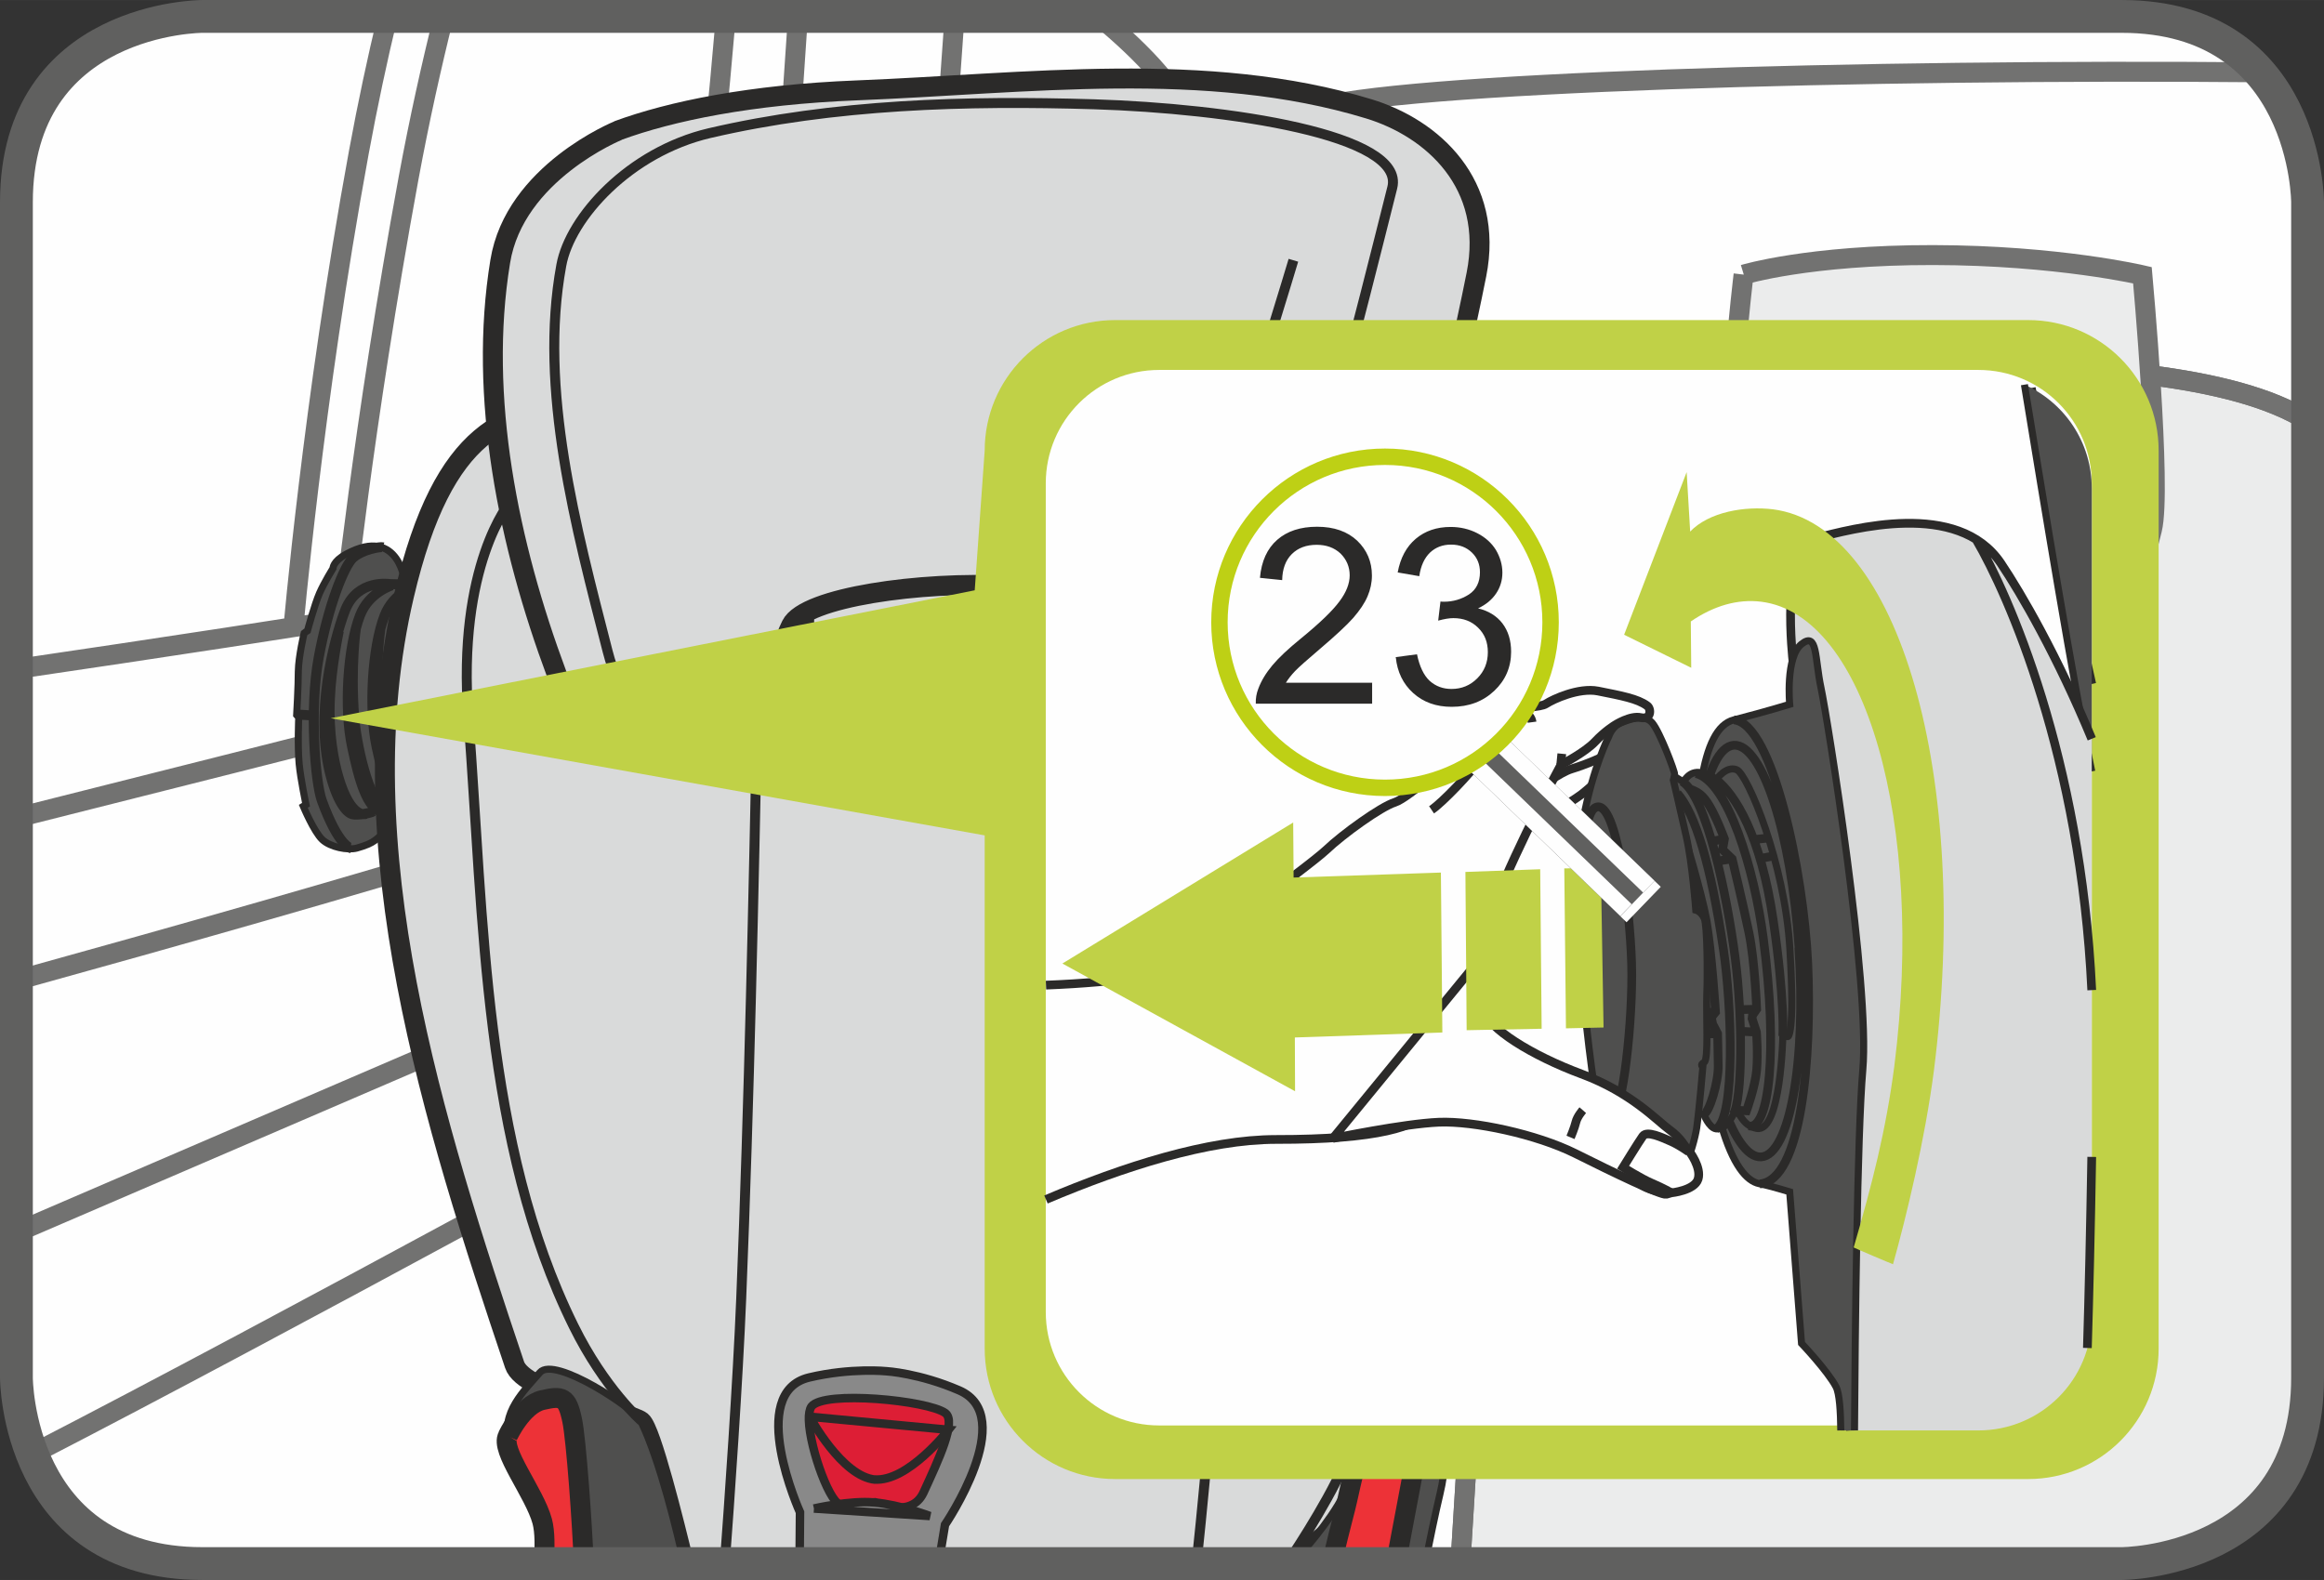<?xml version="1.0" encoding="UTF-8"?>
<!DOCTYPE svg PUBLIC "-//W3C//DTD SVG 1.1//EN" "http://www.w3.org/Graphics/SVG/1.1/DTD/svg11.dtd">
<!-- Creator: CorelDRAW 2017 -->
<svg xmlns="http://www.w3.org/2000/svg" xml:space="preserve" width="25mm" height="17mm" version="1.1" style="shape-rendering:geometricPrecision; text-rendering:geometricPrecision; image-rendering:optimizeQuality; fill-rule:evenodd; clip-rule:evenodd"
viewBox="0 0 111.87 76.07"
 xmlns:xlink="http://www.w3.org/1999/xlink">
 <rect x="0" y="0" width="111.87" height="76.07" fill="#333333" stroke="none"/>
 <defs>
  <style type="text/css">
   <![CDATA[
    .str2 {stroke:#2B2A29;stroke-width:0.48;stroke-miterlimit:10}
    .str0 {stroke:#727271;stroke-width:0.96;stroke-miterlimit:10}
    .str3 {stroke:#2B2A29;stroke-width:0.96;stroke-miterlimit:10}
    .str4 {stroke:#2B2A29;stroke-width:0.41;stroke-miterlimit:4}
    .str10 {stroke:#FEFEFE;stroke-width:2.37;stroke-miterlimit:4}
    .str5 {stroke:#2B2A29;stroke-width:0.42;stroke-miterlimit:10}
    .str6 {stroke:#2B2A29;stroke-width:0.42;stroke-miterlimit:4}
    .str7 {stroke:#60605F;stroke-width:1.58;stroke-miterlimit:4}
    .str11 {stroke:#BED015;stroke-width:0.79;stroke-miterlimit:2.613}
    .str1 {stroke:#2B2A29;stroke-width:0.34;stroke-miterlimit:4}
    .str8 {stroke:#60605F;stroke-width:2.37;stroke-linejoin:bevel;stroke-miterlimit:4}
    .str9 {stroke:#FEFEFE;stroke-width:0.79;stroke-linejoin:bevel;stroke-miterlimit:4}
    .fil1 {fill:none;fill-rule:nonzero}
    .fil0 {fill:#FEFEFE;fill-rule:nonzero}
    .fil3 {fill:#EBECEC;fill-rule:nonzero}
    .fil4 {fill:#D9DADA;fill-rule:nonzero}
    .fil6 {fill:#898989;fill-rule:nonzero}
    .fil2 {fill:#4F4F4E;fill-rule:nonzero}
    .fil9 {fill:#2B2A29;fill-rule:nonzero}
    .fil7 {fill:#DD1E35;fill-rule:nonzero}
    .fil8 {fill:#C0D147;fill-rule:nonzero}
    .fil5 {fill:#ED3237;fill-rule:nonzero}
   ]]>
  </style>
 </defs>
 <g id="Слой_x0020_1">
  <path class="fil0" d="M9.74 0.79c0,0 -8.95,0 -8.95,8.95l0 56.59c0,0 0,8.95 8.95,8.95l92.39 0c0,0 8.95,0 8.95,-8.95l0 -56.59c0,0 0,-8.95 -8.95,-8.95l-92.39 0z"/>
  <path class="fil0" d="M9.74 0.79c0,0 -8.95,0 -8.95,8.95l0 0 0 56.59c0,0 0,8.95 8.95,8.95l0 0 92.39 0c0,0 8.95,0 8.95,-8.95l0 0 0 -56.59c0,0 0,-8.95 -8.95,-8.95l0 0 -92.39 0z"/>
  <path class="fil1 str0" d="M55.86 23.97c0,0 1.49,-16.8 7.23,-18.7 3.93,-1.31 26.87,-1.96 45.69,-1.79m2.31 20.12l-55.22 0.37m-17.46 -23.18c-0.52,7.93 -1.74,23.98 -1.74,25.31 -0,1.68 -0.01,3.83 -5.52,5.51 -1.84,0.56 -16.41,4.25 -30.35,7.76m0 7.83c15.71,-4.35 32.67,-9.28 33.69,-10.55 1.93,-2.39 2.17,-10.55 2.17,-10.55m-35.87 33.24l33.2 -14.29 0.23 7.44c0,0 -20.8,11.41 -32.67,17.52m51.37 -69.21c2.1,1.73 4.16,3.87 4.16,5.19 0,2.16 -2.17,5.51 -2.65,8.63 -0.48,3.12 -1.69,9.11 -1.69,9.11l-8.64 3.1 1.85 -26.04m-27.29 0c-0.49,2.03 -0.96,4.22 -1.39,6.56 -2.23,12.15 -3.16,23.03 -3.16,23.03m7.25 -29.59c-0.59,2.36 -1.17,4.96 -1.69,7.77 -2.23,12.14 -3.16,21.34 -3.16,21.34m-15.71 2.31c13.52,-1.99 27.68,-4.2 29.15,-4.93 2.72,-1.35 4.4,-19.62 4.99,-26.49"/>
  <path class="fil2" d="M19.02 39.17c-0.16,0.54 -0.65,1.06 -0.97,1.29 -0.19,0.14 -0.44,0.25 -0.87,0.37 -0.44,0.12 -1.28,-0.04 -1.67,-0.41 -0.4,-0.38 -0.91,-1.6 -0.91,-1.6 0.05,-0.03 0.08,-0.05 0.13,-0.08 0,0 -0.26,-1.23 -0.33,-1.97 -0.08,-0.88 -0.02,-2.23 -0.02,-2.23 -0.04,-0.05 -0.06,-0.06 -0.1,-0.11 0,0 0.08,-1.4 0.08,-2.11 0.01,-0.71 0.28,-1.84 0.28,-1.84 0.06,-0.05 0.1,-0.07 0.16,-0.11 0,0 0.34,-1.26 0.58,-1.81 0.23,-0.52 0.65,-1.2 0.65,-1.2 0,0 -0.01,-0.33 0.63,-0.68 2.61,-1.42 2.85,1.47 2.85,1.47 0.47,0.04 0.71,0.06 1.18,0.11 -0.12,4.46 -0.21,6.69 -0.39,11.14 -0.52,-0.08 -0.78,-0.13 -1.3,-0.22z"/>
  <path class="fil1 str1" d="M19.02 39.17c-0.16,0.54 -0.65,1.06 -0.97,1.29 -0.19,0.14 -0.44,0.25 -0.87,0.37 -0.44,0.12 -1.28,-0.04 -1.67,-0.41 -0.4,-0.38 -0.91,-1.6 -0.91,-1.6 0.05,-0.03 0.08,-0.05 0.13,-0.08 0,0 -0.26,-1.23 -0.33,-1.97 -0.08,-0.88 -0.02,-2.23 -0.02,-2.23 -0.04,-0.05 -0.06,-0.06 -0.1,-0.11 0,0 0.08,-1.4 0.08,-2.11 0.01,-0.71 0.28,-1.84 0.28,-1.84 0.06,-0.05 0.1,-0.07 0.16,-0.11 0,0 0.34,-1.26 0.58,-1.81 0.23,-0.52 0.65,-1.2 0.65,-1.2 0,0 -0.01,-0.33 0.63,-0.68 2.61,-1.42 2.85,1.47 2.85,1.47 0.47,0.04 0.71,0.06 1.18,0.11 -0.12,4.46 -0.21,6.69 -0.39,11.14 -0.52,-0.08 -0.78,-0.13 -1.3,-0.22"/>
  <path class="fil1 str2" d="M18.87 28.18c0,0 -1.11,0.33 -1.54,1.45 -0.59,1.53 -0.78,4.5 -0.38,6.33 0.33,1.57 0.72,3.02 1.48,3.14m-0.83 0.09c0,0 -0.71,0.26 -1.31,-1.78 -0.22,-0.75 -0.49,-2.11 -0.41,-3.76 0.06,-1.54 0.43,-3.27 0.43,-3.27m1.65 8.69c-0.11,0.07 -0.75,0.2 -1.01,0.13 -0.38,-0.12 -0.84,-0.9 -1.13,-2.26 -0.66,-3.14 0.45,-6.7 0.81,-7.6 0.6,-1.47 2.12,-1.22 2.12,-1.22 0.59,0.02 0.89,0.02 1.47,0.04m-3.33 12.67c0,0 -0.58,-0.04 -1.4,-2.29 -0.31,-0.86 -0.61,-4.39 -0.15,-6.88 0.46,-2.48 1.22,-4.42 1.66,-4.81 0.45,-0.39 1.28,-0.54 1.44,-0.5m-1.31 3.91c0,0 -0.27,1.8 -0.08,4.28 0.08,1.03 0.64,4.14 1.62,4.55m1.37 -10.91c0,0 -1.1,0.34 -1.53,1.46 -0.59,1.52 -0.77,4.5 -0.38,6.33 0.34,1.57 0.75,2.97 1.28,3.14m-1.1 -8.83c0,0 -0.28,1.81 -0.08,4.29 0.07,0.84 0.45,3.07 1.11,4.08m-5.03 -4.25c0.32,0.02 0.47,0.03 0.79,0.05"/>
  <path class="fil3" d="M70.3 75.28c0.61,-9.88 3.06,-49.68 3.07,-52 0.01,-4.57 11.52,-5.75 20.16,-5.73 6.63,0.01 13.96,0.44 17.55,2.71l0 46.07 0 0c0,8.95 -8.95,8.95 -8.95,8.95l-31.83 0z"/>
  <path class="fil1 str0" d="M70.3 75.28c0.61,-9.88 3.06,-49.68 3.07,-52 0.01,-4.57 11.52,-5.75 20.16,-5.73 6.63,0.01 13.96,0.44 17.55,2.71"/>
  <path class="fil1 str0" d="M70.3 75.28c0.61,-9.88 3.06,-49.68 3.07,-52 0.01,-4.56 11.52,-5.75 20.16,-5.73 6.63,0.01 13.96,0.44 17.55,2.71"/>
  <path class="fil2" d="M75.97 26.39c0,0 1.89,-0.08 2.26,0.5 0.37,0.57 1.55,4.34 1.41,7.61 -0.16,3.27 -1.17,6.96 -2.16,7.39 -0.99,0.44 -3.09,0.18 -3.09,0.18 0.64,-6.26 0.95,-9.38 1.58,-15.68z"/>
  <path class="fil1 str1" d="M75.97 26.39c0,0 1.89,-0.08 2.26,0.5 0.37,0.57 1.55,4.34 1.41,7.61 -0.16,3.27 -1.17,6.96 -2.16,7.39 -0.99,0.44 -3.09,0.18 -3.09,0.18 0.64,-6.26 0.95,-9.38 1.58,-15.68"/>
  <path class="fil1 str2" d="M77.85 26.53c0,0 -0.49,0.6 -0.42,7.73 0.08,7.37 0.35,7.5 0.35,7.5m0.99 -13.36c-0,3.53 0.06,2.97 -0.03,5.38 -0.1,2.57 0.14,5.15 0.14,5.15"/>
  <path class="fil4" d="M38.79 32.4c-0.06,-1.75 -0.08,-2.63 -0.14,-4.39 0,0 6.37,-3.24 10.14,-3.22 3.77,0.01 10.66,1.36 10.66,1.36 0.26,3.56 0.4,5.34 0.68,8.88 -7.12,-0.84 -14.24,-1.72 -21.34,-2.63z"/>
  <path class="fil1 str3" d="M38.79 32.4c-0.06,-1.75 -0.08,-2.63 -0.14,-4.39 0,0 6.37,-3.24 10.14,-3.22 3.77,0.01 10.66,1.36 10.66,1.36 0.26,3.56 0.4,5.34 0.68,8.88 -7.12,-0.84 -14.24,-1.72 -21.34,-2.63"/>
  <path class="fil4" d="M34.26 20.43c1.33,1.07 2.79,10.96 4.04,11.15 6.2,1 18.03,1.01 26.41,0.74 1.76,-0.06 2.49,-10.26 4.15,-11.05 1.65,-0.78 5.18,-2.65 6.39,1.47 2.85,9.76 0.66,20.65 -0.96,30.36 -0.96,5.74 -1.69,12.25 -5.45,16.65 -1.05,1.23 -5.14,4.05 -6.69,5.53l-29.22 0c-0.45,-1.87 -1.59,-6.48 -2.06,-6.85 -0.6,-0.47 -5.64,-1.34 -6.1,-2.72 -3.89,-11.57 -8.16,-24.96 -5.32,-37.05 1.91,-8.13 5,-8.95 8.74,-9.24 3.74,-0.29 5.51,0.54 6.09,1.01zm-4.76 54.85c0.04,-0.05 0.07,-0.09 0.11,-0.13 0.57,-0.59 0.9,-0.71 1.79,-0.13l0.41 0.26 -2.31 0z"/>
  <path class="fil1 str3" d="M34.26 20.43c1.33,1.07 2.79,10.96 4.04,11.15 6.2,1 18.03,1.01 26.41,0.74 1.76,-0.06 2.49,-10.26 4.15,-11.05 1.65,-0.78 5.18,-2.65 6.39,1.47 2.85,9.76 0.66,20.65 -0.96,30.36 -0.96,5.74 -1.69,12.25 -5.45,16.65 -1.05,1.23 -5.14,4.05 -6.69,5.53m-32.64 0c0.04,-0.05 0.07,-0.09 0.11,-0.13 0.57,-0.59 0.9,-0.71 1.79,-0.13l0.41 0.26m1.11 0c-0.45,-1.87 -1.59,-6.48 -2.06,-6.85 -0.6,-0.47 -5.64,-1.34 -6.1,-2.72 -3.89,-11.57 -8.16,-24.96 -5.32,-37.05 1.91,-8.13 5,-8.95 8.74,-9.24 3.74,-0.29 5.51,0.54 6.09,1.01"/>
  <path class="fil2" d="M30.86 68.43c-0.28,-0.58 -4.17,-3.17 -4.87,-2.35 -0.7,0.82 -1.97,1.98 -1.44,3.4 0.53,1.42 1.88,3.08 1.62,4.97 -0.04,0.29 -0.08,0.56 -0.11,0.83l3.36 0c0.06,-0.06 0.11,-0.1 0.17,-0.13 0.29,-0.13 0.85,-0.04 1.44,0.13l1.9 0c-0.34,-1.52 -1.15,-4.92 -2.08,-6.85z"/>
  <path class="fil1 str1" d="M30.86 68.43c-0.28,-0.58 -4.17,-3.17 -4.87,-2.35 -0.7,0.82 -1.97,1.98 -1.44,3.4 0.53,1.42 1.88,3.08 1.62,4.97 -0.04,0.29 -0.08,0.56 -0.11,0.83m3.36 0c0.06,-0.06 0.11,-0.1 0.17,-0.13 0.29,-0.13 0.85,-0.04 1.44,0.13m1.9 0c-0.34,-1.52 -1.15,-4.92 -2.08,-6.85"/>
  <path class="fil2" d="M62.22 75.28c0.85,-0.95 2.25,-2.62 2.62,-3.72 0.53,-1.61 1.2,-4.82 2.92,-4.28 1.72,0.54 2.1,2.35 1.56,4.63 -0.23,0.96 -0.49,2.23 -0.72,3.37l-6.38 0z"/>
  <path class="fil1 str1" d="M62.22 75.28c0.85,-0.95 2.25,-2.62 2.62,-3.72 0.53,-1.61 1.2,-4.82 2.92,-4.28 1.72,0.54 2.1,2.35 1.56,4.63 -0.23,0.96 -0.49,2.23 -0.72,3.37"/>
  <path class="fil4" d="M29.73 6.29c2.55,-0.94 6.41,-1.74 11.53,-1.94 8.09,-0.32 16.84,-1.49 24.63,0.89 3.06,0.93 6.05,3.61 5.18,7.98 -1.17,5.87 -2.73,11.71 -4.87,17.3 -0.78,2.05 -2.01,4.3 -4.19,4.74 -2.18,0.44 -5.15,-0.51 -5.64,-1.83 -0.5,-1.32 -0.08,-3.08 0.01,-3.82 0.1,-0.74 -3.7,-1.18 -7.87,-1.41 -4.16,-0.23 -9.76,0.56 -10.42,1.9 -0.66,1.33 -0.97,3.49 -2.52,4.31 -1.55,0.81 -7.56,1.27 -8.77,-1.95 -2.32,-6.23 -3.79,-13.34 -2.72,-19.87 0.69,-4.28 5.67,-6.3 5.67,-6.3z"/>
  <path class="fil1 str3" d="M29.73 6.29c2.55,-0.94 6.41,-1.74 11.53,-1.94 8.09,-0.32 16.84,-1.49 24.63,0.89 3.06,0.93 6.05,3.61 5.18,7.98 -1.17,5.87 -2.73,11.71 -4.87,17.3 -0.78,2.05 -2.01,4.3 -4.19,4.74 -2.18,0.44 -5.15,-0.51 -5.64,-1.83 -0.5,-1.32 -0.08,-3.08 0.01,-3.82 0.1,-0.74 -3.7,-1.18 -7.87,-1.41 -4.16,-0.23 -9.76,0.56 -10.42,1.9 -0.66,1.33 -0.97,3.49 -2.52,4.31 -1.55,0.81 -7.56,1.27 -8.77,-1.95 -2.32,-6.23 -3.79,-13.34 -2.72,-19.87 0.69,-4.28 5.67,-6.3 5.67,-6.3"/>
  <path class="fil1 str2" d="M62.26 12.53c0,0 -2.12,7.07 -2.79,8.76 -0.66,1.69 -3.02,7.72 -3.11,8.31m-25.35 5.21c0,0 -1.21,-1.28 -1.76,-3.45 -1.53,-5.96 -3.33,-12.62 -2.23,-18.59 0.42,-2.31 3.29,-5.46 7.13,-6.36 6.01,-1.4 12.36,-1.58 18.52,-1.39 6.42,0.2 14.99,1.46 14.35,4.01 -1.73,6.89 -3.48,13.81 -5.62,20.49 -0.8,2.51 -1.4,5.35 -2.23,5.64m-34.61 -10.99c0,0 -2.58,3.01 -2.01,10.42 0.74,9.68 0.73,20.48 5.06,29.25 1.5,3.04 3.27,4.57 3.27,4.57m39 -47.56c0,0 1.69,1.29 1.51,5.88 -0.41,10.19 -0.8,20.4 -2.87,30.13 -1.24,5.82 -2.91,11.58 -3.82,13.66 -0.92,2.08 -2.72,4.71 -2.72,4.71m-25.51 -41.68c-0.2,9.66 -0.4,19.34 -0.79,28.96 -0.16,3.95 -0.58,9.95 -0.79,12.73m26.42 -39.73c-0.95,8.09 -1.92,16.22 -2.42,24.25 -0.33,5.11 -0.74,10.31 -1.29,15.48"/>
  <path class="fil5" d="M24.44 69.14c0,0 0.69,-1.5 1.66,-1.73 0.97,-0.22 1.2,-0.17 1.44,0.96 0.2,0.94 0.49,5.07 0.56,6.9l-1.93 0c0.06,-0.75 0.07,-1.51 -0.07,-2.03 -0.37,-1.37 -2.05,-3.43 -1.65,-4.11z"/>
  <path class="fil1 str3" d="M24.44 69.14c0,0 0.69,-1.5 1.66,-1.73 0.97,-0.22 1.2,-0.17 1.44,0.96 0.2,0.94 0.49,5.07 0.56,6.9m-1.93 0c0.06,-0.75 0.07,-1.51 -0.07,-2.03 -0.37,-1.37 -2.05,-3.43 -1.65,-4.11"/>
  <path class="fil5" d="M64.1 75.28c0.21,-0.89 0.43,-1.79 0.59,-2.39 0.44,-1.63 0.82,-4.64 1.92,-4.52 1.1,0.12 1.71,0.82 1.53,1.85 -0.1,0.6 -0.58,3.08 -0.95,5.06l-3.09 0z"/>
  <path class="fil1 str3" d="M64.1 75.28c0.21,-0.89 0.43,-1.79 0.59,-2.39 0.44,-1.63 0.82,-4.64 1.92,-4.52 1.1,0.12 1.71,0.82 1.53,1.85 -0.1,0.6 -0.58,3.08 -0.95,5.06"/>
  <path class="fil3" d="M83.94 13.22c0,0 3.12,-0.95 9.12,-0.94 6,0.01 10.07,0.97 10.07,0.97 0,0 0.94,10.32 0.46,12.24 -0.48,1.91 -0.49,2.4 -3.13,2.63 -2.64,0.24 -12.71,-0.02 -14.88,-0.02 -2.16,0 -1.68,-1.92 -2.15,-4.32 -0.48,-2.4 0.5,-10.56 0.5,-10.56z"/>
  <path class="fil1 str0" d="M83.94 13.22c0,0 3.12,-0.95 9.12,-0.94 6,0.01 10.07,0.97 10.07,0.97 0,0 0.94,10.32 0.46,12.24 -0.48,1.91 -0.49,2.4 -3.13,2.63 -2.64,0.24 -12.71,-0.02 -14.88,-0.02 -2.16,0 -1.68,-1.92 -2.15,-4.32 -0.48,-2.4 0.5,-10.56 0.5,-10.56"/>
  <path class="fil6" d="M45.18 75.28l0.31 -1.87c0,0 3.56,-5.22 0.68,-6.47 -1.92,-0.83 -3.49,-0.92 -3.49,-0.92 0,0 -1.7,-0.18 -3.73,0.3 -3.05,0.73 -0.44,6.49 -0.44,6.49l-0.02 2.47 6.7 0z"/>
  <path class="fil1 str4" d="M45.18 75.28l0.31 -1.87c0,0 3.56,-5.22 0.68,-6.47 -1.92,-0.83 -3.49,-0.92 -3.49,-0.92 0,0 -1.7,-0.18 -3.73,0.3 -3.05,0.73 -0.44,6.49 -0.44,6.49l-0.02 2.47"/>
  <path class="fil7" d="M40.53 72.44c-0.51,0.16 -1.55,-2.66 -1.59,-4.06 -0.01,-0.29 0.03,-0.53 0.12,-0.66 0.59,-0.79 5.59,-0.3 6.44,0.31 0.56,0.4 -0.33,2.27 -1.05,3.84 -0.6,1.28 -2.34,0.46 -2.34,0.46l-1.58 0.11z"/>
  <path class="fil1 str4" d="M40.53 72.44c-0.51,0.16 -1.55,-2.66 -1.59,-4.06 -0.01,-0.29 0.03,-0.53 0.12,-0.66 0.59,-0.79 5.59,-0.3 6.44,0.31 0.56,0.4 -0.33,2.27 -1.05,3.84 -0.6,1.28 -2.34,0.46 -2.34,0.46l-1.58 0.11"/>
  <path class="fil6" d="M39.18 72.63c0,0 1.72,-0.4 2.92,-0.29 1.2,0.1 2.66,0.65 2.66,0.65l-5.58 -0.36z"/>
  <path class="fil1 str4" d="M39.18 72.63c0,0 1.72,-0.4 2.92,-0.29 1.2,0.1 2.66,0.65 2.66,0.65l-5.58 -0.36"/>
  <path class="fil7" d="M38.98 68.21c0,0 1.54,2.89 3.16,3.03l-0.06 -0.01c1.62,0.14 3.58,-2.39 3.58,-2.39l-6.68 -0.63z"/>
  <path class="fil1 str4" d="M38.98 68.21c0,0 1.54,2.89 3.16,3.03l-0.06 -0.01c1.62,0.14 3.58,-2.39 3.58,-2.39l-6.68 -0.63"/>
  <path class="fil8" d="M97.63 71.21l-43.95 0c-3.47,0 -6.28,-2.81 -6.28,-6.28l0 -24.71 -31.48 -5.64 31 -6.16 0.48 -6.73c0,-3.47 2.81,-6.28 6.28,-6.28l43.95 0c3.47,0 6.28,2.81 6.28,6.28l0 43.24c0,3.47 -2.81,6.28 -6.28,6.28z"/>
  <path class="fil0" d="M95.23 68.63l-39.43 0c-3.01,0 -5.46,-2.44 -5.46,-5.46l0 -39.9c0,-3.02 2.45,-5.46 5.46,-5.46l39.43 0c3.02,0 5.46,2.44 5.46,5.46l0 39.9c0,3.02 -2.44,5.46 -5.46,5.46z"/>
  <path class="fil4" d="M97.78 18.68c0.86,4.51 1.91,9.83 2.91,14.25l0 -9.42c0,-2.1 -1.18,-3.92 -2.91,-4.83z"/>
  <path class="fil1 str5" d="M97.78 18.68c0.86,4.51 1.91,9.83 2.91,14.25"/>
  <path class="fil2" d="M97.45 18.52c0.98,5.98 2.34,14.3 3.24,18.62l0 -13.63c0,-2.23 -1.33,-4.14 -3.24,-4.99z"/>
  <path class="fil1 str1" d="M97.45 18.52c0.98,5.98 2.34,14.3 3.24,18.62"/>
  <path class="fil4" d="M86.31 31.84c0,0 -0.65,-5.49 1.09,-5.93 1.75,-0.44 6.84,-1.87 8.91,1.2 0.99,1.47 2.75,4.52 4.38,8.46l0 27.84 0 0c0,3.02 -2.44,5.46 -5.46,5.46l-6.15 0 -2.77 -37.03z"/>
  <path class="fil1 str5" d="M86.31 31.84c0,0 -0.65,-5.49 1.09,-5.93 1.75,-0.44 6.84,-1.87 8.91,1.2 0.99,1.47 2.75,4.52 4.38,8.46m-11.61 33.3l-2.77 -37.03m8.83 -5.84c1.52,2.59 5.02,10.45 5.55,21.67m0 8.03c-0.06,3.49 -0.13,6.6 -0.21,9.2"/>
  <path class="fil0" d="M73.03 40.16c0,0 2.6,-1.52 3.12,-1.93 0.52,-0.41 1.09,-0.98 1.09,-0.98l0.69 -2.78 -3.67 2.03 -1.24 3.66z"/>
  <path class="fil1 str6" d="M73.03 40.16c0,0 2.6,-1.52 3.12,-1.93 0.52,-0.41 1.09,-0.98 1.09,-0.98l0.69 -2.78 -3.67 2.03 -1.24 3.66"/>
  <path class="fil1 str5" d="M74.13 37.92c0,0 0.96,-0.73 1.52,-0.9 0.56,-0.17 1.72,-0.61 1.85,-0.83"/>
  <path class="fil2" d="M88.61 68.87c-0.01,-0.9 -0.06,-1.78 -0.23,-2.1 -0.39,-0.75 -1.66,-2.09 -1.66,-2.09l-0.57 -7.3c0,0 -0.99,-0.3 -1.46,-0.39 -1.24,-0.24 -2.66,-3.18 -3,-12.42 -0.21,-5.74 0.18,-9.51 1.77,-9.91 1.59,-0.41 2.69,-0.75 2.69,-0.75 0,0 -0.21,-2.28 0.57,-2.9 0.78,-0.62 0.63,0.67 0.94,2.12 0.31,1.46 2.37,14.27 2.01,18.38 -0.27,3.09 -0.37,12.74 -0.4,17.36l-0.67 0z"/>
  <path class="fil1 str1" d="M88.61 68.87c-0.01,-0.9 -0.06,-1.78 -0.23,-2.1 -0.39,-0.75 -1.66,-2.09 -1.66,-2.09l-0.57 -7.3c0,0 -0.99,-0.3 -1.46,-0.39 -1.24,-0.24 -2.66,-3.18 -3,-12.42 -0.21,-5.74 0.18,-9.51 1.77,-9.91 1.59,-0.41 2.69,-0.75 2.69,-0.75 0,0 -0.21,-2.28 0.57,-2.9 0.78,-0.62 0.63,0.67 0.94,2.12 0.31,1.46 2.37,14.27 2.01,18.38 -0.27,3.09 -0.37,12.74 -0.4,17.36"/>
  <path class="fil1 str5" d="M83.47 34.66c1.86,0.16 3.35,7.35 3.55,11.71 0.2,4.57 -0.29,10.47 -2.31,10.63m1.88 -11.38c0.37,5.47 -0.44,9.99 -1.81,10.08 -1.37,0.09 -2.77,-4.27 -3.13,-9.74 -0.37,-5.47 0.44,-9.98 1.81,-10.08 1.37,-0.09 2.77,4.27 3.14,9.74"/>
  <path class="fil2" d="M80.45 37.29l0.59 0.36c0,0 0.26,-0.56 0.83,-0.45 0.57,0.12 0.75,0.33 0.75,0.33 0,0 0.47,-0.68 0.98,-0.47 0.51,0.2 2.32,4.47 2.56,8.65 0.25,4.19 -0.1,4.2 -0.1,4.2l-0.24 -0.03c0,0 -0.09,4.65 -1.25,4.45 -0.7,-0.12 -0.85,-0.84 -1.02,-0.87 -0.04,-0.01 -0.37,0.96 -0.94,0.89 -0.34,-0.04 -0.6,-0.71 -0.6,-0.71l-0.39 -0.05 -1.18 -16.32z"/>
  <path class="fil1 str1" d="M80.45 37.29l0.59 0.36c0,0 0.26,-0.56 0.83,-0.45 0.57,0.12 0.75,0.33 0.75,0.33 0,0 0.47,-0.68 0.98,-0.47 0.51,0.2 2.32,4.47 2.56,8.65 0.25,4.19 -0.1,4.2 -0.1,4.2l-0.24 -0.03c0,0 -0.09,4.65 -1.25,4.45 -0.7,-0.12 -0.85,-0.84 -1.02,-0.87 -0.04,-0.01 -0.37,0.96 -0.94,0.89 -0.34,-0.04 -0.6,-0.71 -0.6,-0.71l-0.39 -0.05 -1.18 -16.32"/>
  <path class="fil1 str5" d="M82.62 37.54c0.9,0.71 2.14,2.66 2.74,6.78 0.56,3.8 0.46,5.57 0.46,5.57m-1.63 4.32c0.96,0.21 1.41,-3.59 0.69,-9.04 -0.43,-3.31 -1.7,-7.54 -3.24,-7.93m-0.67 0.38c1.19,0.74 2.17,5.55 2.55,8.45 0.38,2.91 0.36,6.88 -0.09,7.59m-2.69 -15.47c0.87,0.99 1.62,3.46 2.22,7.52 0.4,2.66 0.59,8.1 -0.35,8.64m-0.6 -0.71c0.27,-0.05 0.71,-1.54 0.7,-2.31 -0.01,-0.77 -0.03,-1.57 -0.03,-1.57l-0.24 -0.46 -0.06 -0.32 0.2 -0.25c0,0 -0.19,-2.93 -0.45,-4.38 -0.27,-1.45 -1.09,-4.12 -1.09,-4.12m2.5 13.22l0.53 0.03c0,0 0.42,-1.16 0.49,-1.96 0.07,-0.81 -0.01,-1.83 -0.01,-1.83l-0.21 -0.65 0.02 -0.16 0.2 -0.29c0,0 -0.08,-2.27 -0.37,-3.68 -0.29,-1.4 -0.81,-3.56 -0.81,-3.56l-0.46 -0.44 0.09 -0.52c0,0 -0.36,-0.98 -0.71,-1.57 -0.34,-0.59 -0.61,-0.7 -0.94,-0.83m3.96 3.23l-0.62 0.12m-0.25 -0.92l0.63 -0.07m-2.07 0.04l-0.64 0.12m1.01 0.84l-0.72 0.11m1.89 7.13l-0.82 0.02m0.81 1.08l-0.79 -0.04m-1.19 -0.91l-0.72 -0.01m0.82 1.04l-0.68 0.01"/>
  <path class="fil2" d="M76.02 45.73c-0.06,-2.03 0.04,-4.08 0.04,-4.08l-0.13 -0.12c0,0 0.11,-1.18 0.29,-2.13 0.47,-2.47 1.22,-3.94 1.22,-3.94 0,0 0.16,-0.49 0.58,-0.66 0.41,-0.16 1.13,-0.44 1.51,-0 0.38,0.45 1.1,2.37 1.08,2.48 -0.01,0.1 -0.06,0.28 -0.06,0.28 0,0 0.34,1.45 0.62,2.71 0.29,1.26 0.46,3.55 0.46,3.55 0,0 0.27,0.07 0.41,0.41 0.14,0.34 0.16,2.65 0.12,3.62 -0.04,0.97 0.1,3.19 -0.13,3.3 -0.23,0.12 -0.06,0.21 -0.06,0.21 0,0 -0.17,2.04 -0.3,2.96 -0.15,0.92 -0.84,3.16 -1.7,3.09 -2.11,-0.18 -2.98,-3.2 -3.35,-5.95 -0.37,-2.75 -0.6,-5.74 -0.6,-5.74z"/>
  <path class="fil1 str1" d="M76.02 45.73c-0.06,-2.03 0.04,-4.08 0.04,-4.08l-0.13 -0.12c0,0 0.11,-1.18 0.29,-2.13 0.47,-2.47 1.22,-3.94 1.22,-3.94 0,0 0.16,-0.49 0.58,-0.66 0.41,-0.16 1.13,-0.44 1.51,-0 0.38,0.45 1.1,2.37 1.08,2.48 -0.01,0.1 -0.06,0.28 -0.06,0.28 0,0 0.34,1.45 0.62,2.71 0.29,1.26 0.46,3.55 0.46,3.55 0,0 0.27,0.07 0.41,0.41 0.14,0.34 0.16,2.65 0.12,3.62 -0.04,0.97 0.1,3.19 -0.13,3.3 -0.23,0.12 -0.06,0.21 -0.06,0.21 0,0 -0.17,2.04 -0.3,2.96 -0.15,0.92 -0.84,3.16 -1.7,3.09 -2.11,-0.18 -2.98,-3.2 -3.35,-5.95 -0.37,-2.75 -0.6,-5.74 -0.6,-5.74"/>
  <path class="fil1 str5" d="M76.06 41.65c0,0 0.23,-2.4 0.68,-2.73 1.03,-0.78 1.72,4.71 1.8,7.46 0.08,2.75 -0.45,7.31 -0.91,7.22 -0.46,-0.09 -0.75,-0.7 -0.75,-0.7"/>
  <path class="fil0" d="M50.35 57.75c3.75,-1.59 7.81,-2.89 11.07,-2.89 9.9,0.01 7.29,-2.47 8.35,-4.16 1.06,-1.68 1.23,-4.75 2.19,-7.21 1.15,-2.92 3.18,-6.67 3.18,-6.67 0,0 1.15,-0.59 1.64,-1.11 0.49,-0.52 0.96,-0.8 0.96,-0.8 0,0 0.74,-0.48 1.25,-0.36 0.5,0.11 0.5,-0.43 0.3,-0.57 -0.46,-0.34 -1.22,-0.48 -2.37,-0.71 -0.93,-0.18 -2.17,0.4 -2.49,0.61 -0.3,0.2 -1.2,0.11 -1.37,0.39 -0.18,0.26 -0.57,0.58 -0.57,0.58 0,0 -1.13,0.38 -1.77,0.95 -0.65,0.57 -2.91,2.62 -3.58,2.83 -0.67,0.21 -2.49,1.52 -3.3,2.29 -0.81,0.77 -7.79,5.93 -8.65,6.07 -1.42,0.23 -3.07,0.37 -4.84,0.44l0 10.32z"/>
  <path class="fil1 str6" d="M50.35 57.75c3.75,-1.59 7.81,-2.89 11.07,-2.89 9.9,0.01 7.29,-2.47 8.35,-4.16 1.06,-1.68 1.23,-4.75 2.19,-7.21 1.15,-2.92 3.18,-6.67 3.18,-6.67 0,0 1.15,-0.59 1.64,-1.11 0.49,-0.52 0.96,-0.8 0.96,-0.8 0,0 0.74,-0.48 1.25,-0.36 0.5,0.11 0.5,-0.43 0.3,-0.57 -0.46,-0.34 -1.22,-0.48 -2.37,-0.71 -0.93,-0.18 -2.17,0.4 -2.49,0.61 -0.3,0.2 -1.2,0.11 -1.37,0.39 -0.18,0.26 -0.57,0.58 -0.57,0.58 0,0 -1.13,0.38 -1.77,0.95 -0.65,0.57 -2.91,2.62 -3.58,2.83 -0.67,0.21 -2.49,1.52 -3.3,2.29 -0.81,0.77 -7.79,5.93 -8.65,6.07 -1.42,0.23 -3.07,0.37 -4.84,0.44"/>
  <path class="fil0" d="M64.15 54.81c0,0 3.42,-0.71 5.11,-0.78 1.69,-0.07 4.71,0.58 6.56,1.5 1.84,0.92 4.14,2.03 4.39,1.97l0.24 -0.07c0,0 1.12,-0.11 1.29,-0.66 0.17,-0.55 -0.39,-1.32 -0.51,-1.44 -0.12,-0.12 -0.31,-0.54 -0.87,-0.94 -0.56,-0.4 -1.84,-1.8 -4.23,-2.68 -2.39,-0.89 -4.53,-2.21 -4.72,-3.11 -0.2,-0.9 -0.31,-2.26 -0.31,-2.26l-6.95 8.48z"/>
  <path class="fil1 str6" d="M64.15 54.81c0,0 3.42,-0.71 5.11,-0.78 1.69,-0.07 4.71,0.58 6.56,1.5 1.84,0.92 4.14,2.03 4.39,1.97l0.24 -0.07c0,0 1.12,-0.11 1.29,-0.66 0.17,-0.55 -0.39,-1.32 -0.51,-1.44 -0.12,-0.12 -0.31,-0.54 -0.87,-0.94 -0.56,-0.4 -1.84,-1.8 -4.23,-2.68 -2.39,-0.89 -4.53,-2.21 -4.72,-3.11 -0.2,-0.9 -0.31,-2.26 -0.31,-2.26l-6.95 8.48"/>
  <path class="fil1 str5" d="M81.28 55.45c0,0 -0.44,-0.32 -0.85,-0.5 -0.42,-0.18 -1.15,-0.53 -1.35,-0.25 -0.2,0.28 -0.95,1.5 -0.95,1.5 0,0 0.85,0.54 1.39,0.77 0.54,0.23 0.92,0.45 0.92,0.45m-4.25 -3.97c0,0 -0.27,0.31 -0.33,0.57 -0.06,0.26 -0.26,0.74 -0.26,0.74m-3.12 -19.92c0,0 -0.83,1.21 -1.27,1.79 -0.44,0.59 -1.74,1.98 -2.3,2.36m6.22 -2.18l0.05 -0.52m-2.01 -2.09c0,0 0.52,0.13 0.58,0.57"/>
  <path class="fil8" d="M91.12 60.88c0.64,-2.28 1.54,-6 1.97,-9.32 1.8,-14.16 -1.67,-26.26 -7.75,-27.04 -1.33,-0.16 -3.06,0.11 -3.99,1.08l0.01 0 -0.17 -2.87 -3.01 7.83 3.23 1.59 -0.02 -2.23c1.11,-0.76 2.26,-1.09 3.39,-0.95 5.02,0.63 7.88,10.63 6.41,22.33 -0.41,3.16 -1.08,5.73 -1.96,8.76 -0.01,0.01 1.9,0.82 1.9,0.81z"/>
  <path class="fil8" d="M77.06 41.78l-1.76 0.03 0.08 7.7 1.81 -0.04 -0.13 -7.69zm-2.92 0.07l-3.6 0.13 0.06 7.62 3.61 -0.07 -0.07 -7.68zm-4.77 0.16l-7.1 0.24 -0.02 -2.65 -11.11 6.79 11.2 6.15 -0.01 -2.59 7.1 -0.24 -0.07 -7.69z"/>
  <path class="fil1 str7" d="M9.74 0.79c0,0 -8.95,0 -8.95,8.95l0 56.59c0,0 0,8.95 8.95,8.95l92.39 0c0,0 8.95,0 8.95,-8.95l0 -56.59c0,0 0,-8.95 -8.95,-8.95l-92.39 0z"/>
  <line class="fil1 str8" x1="78.82" y1="43.26" x2="63.75" y2= "28.7" />
  <line class="fil1 str9" x1="78.27" y1="43.82" x2="63.2" y2= "29.27" />
  <line class="fil1 str9" x1="79.37" y1="42.69" x2="64.3" y2= "28.14" />
  <line class="fil1 str10" x1="78.82" y1="43.26" x2="79.12" y2= "43.55" />
  <path class="fil0" d="M74.64 29.96c0,4.4 -3.56,7.97 -7.97,7.97 -4.4,0 -7.97,-3.57 -7.97,-7.97 0,-4.4 3.57,-7.97 7.97,-7.97 4.4,0 7.97,3.57 7.97,7.97z"/>
  <path class="fil1 str11" d="M74.64 29.96c0,4.4 -3.56,7.97 -7.97,7.97 -4.4,0 -7.97,-3.57 -7.97,-7.97 0,-4.4 3.57,-7.97 7.97,-7.97 4.4,0 7.97,3.57 7.97,7.97z"/>
  <path class="fil9" d="M66.05 32.88l0 1 -5.6 0c-0.01,-0.25 0.03,-0.49 0.12,-0.72 0.14,-0.38 0.37,-0.76 0.68,-1.13 0.31,-0.37 0.77,-0.8 1.36,-1.28 0.92,-0.75 1.54,-1.35 1.87,-1.8 0.33,-0.44 0.49,-0.86 0.49,-1.25 0,-0.41 -0.15,-0.76 -0.44,-1.05 -0.3,-0.28 -0.68,-0.42 -1.15,-0.42 -0.5,0 -0.9,0.15 -1.2,0.45 -0.3,0.3 -0.45,0.72 -0.46,1.25l-1.07 -0.11c0.07,-0.8 0.35,-1.41 0.83,-1.83 0.48,-0.42 1.12,-0.63 1.92,-0.63 0.82,0 1.46,0.23 1.93,0.67 0.47,0.45 0.71,1.01 0.71,1.68 0,0.34 -0.07,0.67 -0.21,1 -0.14,0.33 -0.37,0.67 -0.69,1.04 -0.32,0.36 -0.86,0.86 -1.6,1.49 -0.62,0.53 -1.02,0.88 -1.2,1.07 -0.18,0.19 -0.33,0.38 -0.44,0.56l4.16 0zm1.12 -1.24l1.04 -0.14c0.12,0.59 0.33,1.02 0.61,1.28 0.29,0.26 0.64,0.39 1.05,0.39 0.49,0 0.9,-0.17 1.24,-0.51 0.34,-0.34 0.51,-0.76 0.51,-1.26 0,-0.48 -0.15,-0.87 -0.47,-1.18 -0.31,-0.31 -0.71,-0.46 -1.19,-0.46 -0.19,0 -0.44,0.04 -0.73,0.12l0.11 -0.92c0.07,0.01 0.12,0.01 0.17,0.01 0.44,0 0.84,-0.12 1.2,-0.35 0.35,-0.23 0.53,-0.59 0.53,-1.07 0,-0.38 -0.13,-0.7 -0.39,-0.95 -0.26,-0.25 -0.59,-0.38 -1,-0.38 -0.41,0 -0.74,0.13 -1.01,0.38 -0.27,0.26 -0.45,0.64 -0.52,1.14l-1.04 -0.18c0.13,-0.7 0.42,-1.24 0.87,-1.62 0.45,-0.38 1.01,-0.57 1.68,-0.57 0.46,0 0.89,0.1 1.28,0.3 0.39,0.2 0.69,0.47 0.9,0.81 0.2,0.34 0.31,0.71 0.31,1.09 0,0.37 -0.1,0.7 -0.3,1 -0.2,0.3 -0.49,0.54 -0.87,0.72 0.5,0.12 0.89,0.36 1.17,0.72 0.28,0.37 0.42,0.82 0.42,1.37 0,0.74 -0.27,1.37 -0.81,1.88 -0.54,0.51 -1.22,0.77 -2.05,0.77 -0.75,0 -1.36,-0.22 -1.85,-0.66 -0.49,-0.44 -0.77,-1.02 -0.84,-1.72z"/>
 </g>
</svg>
